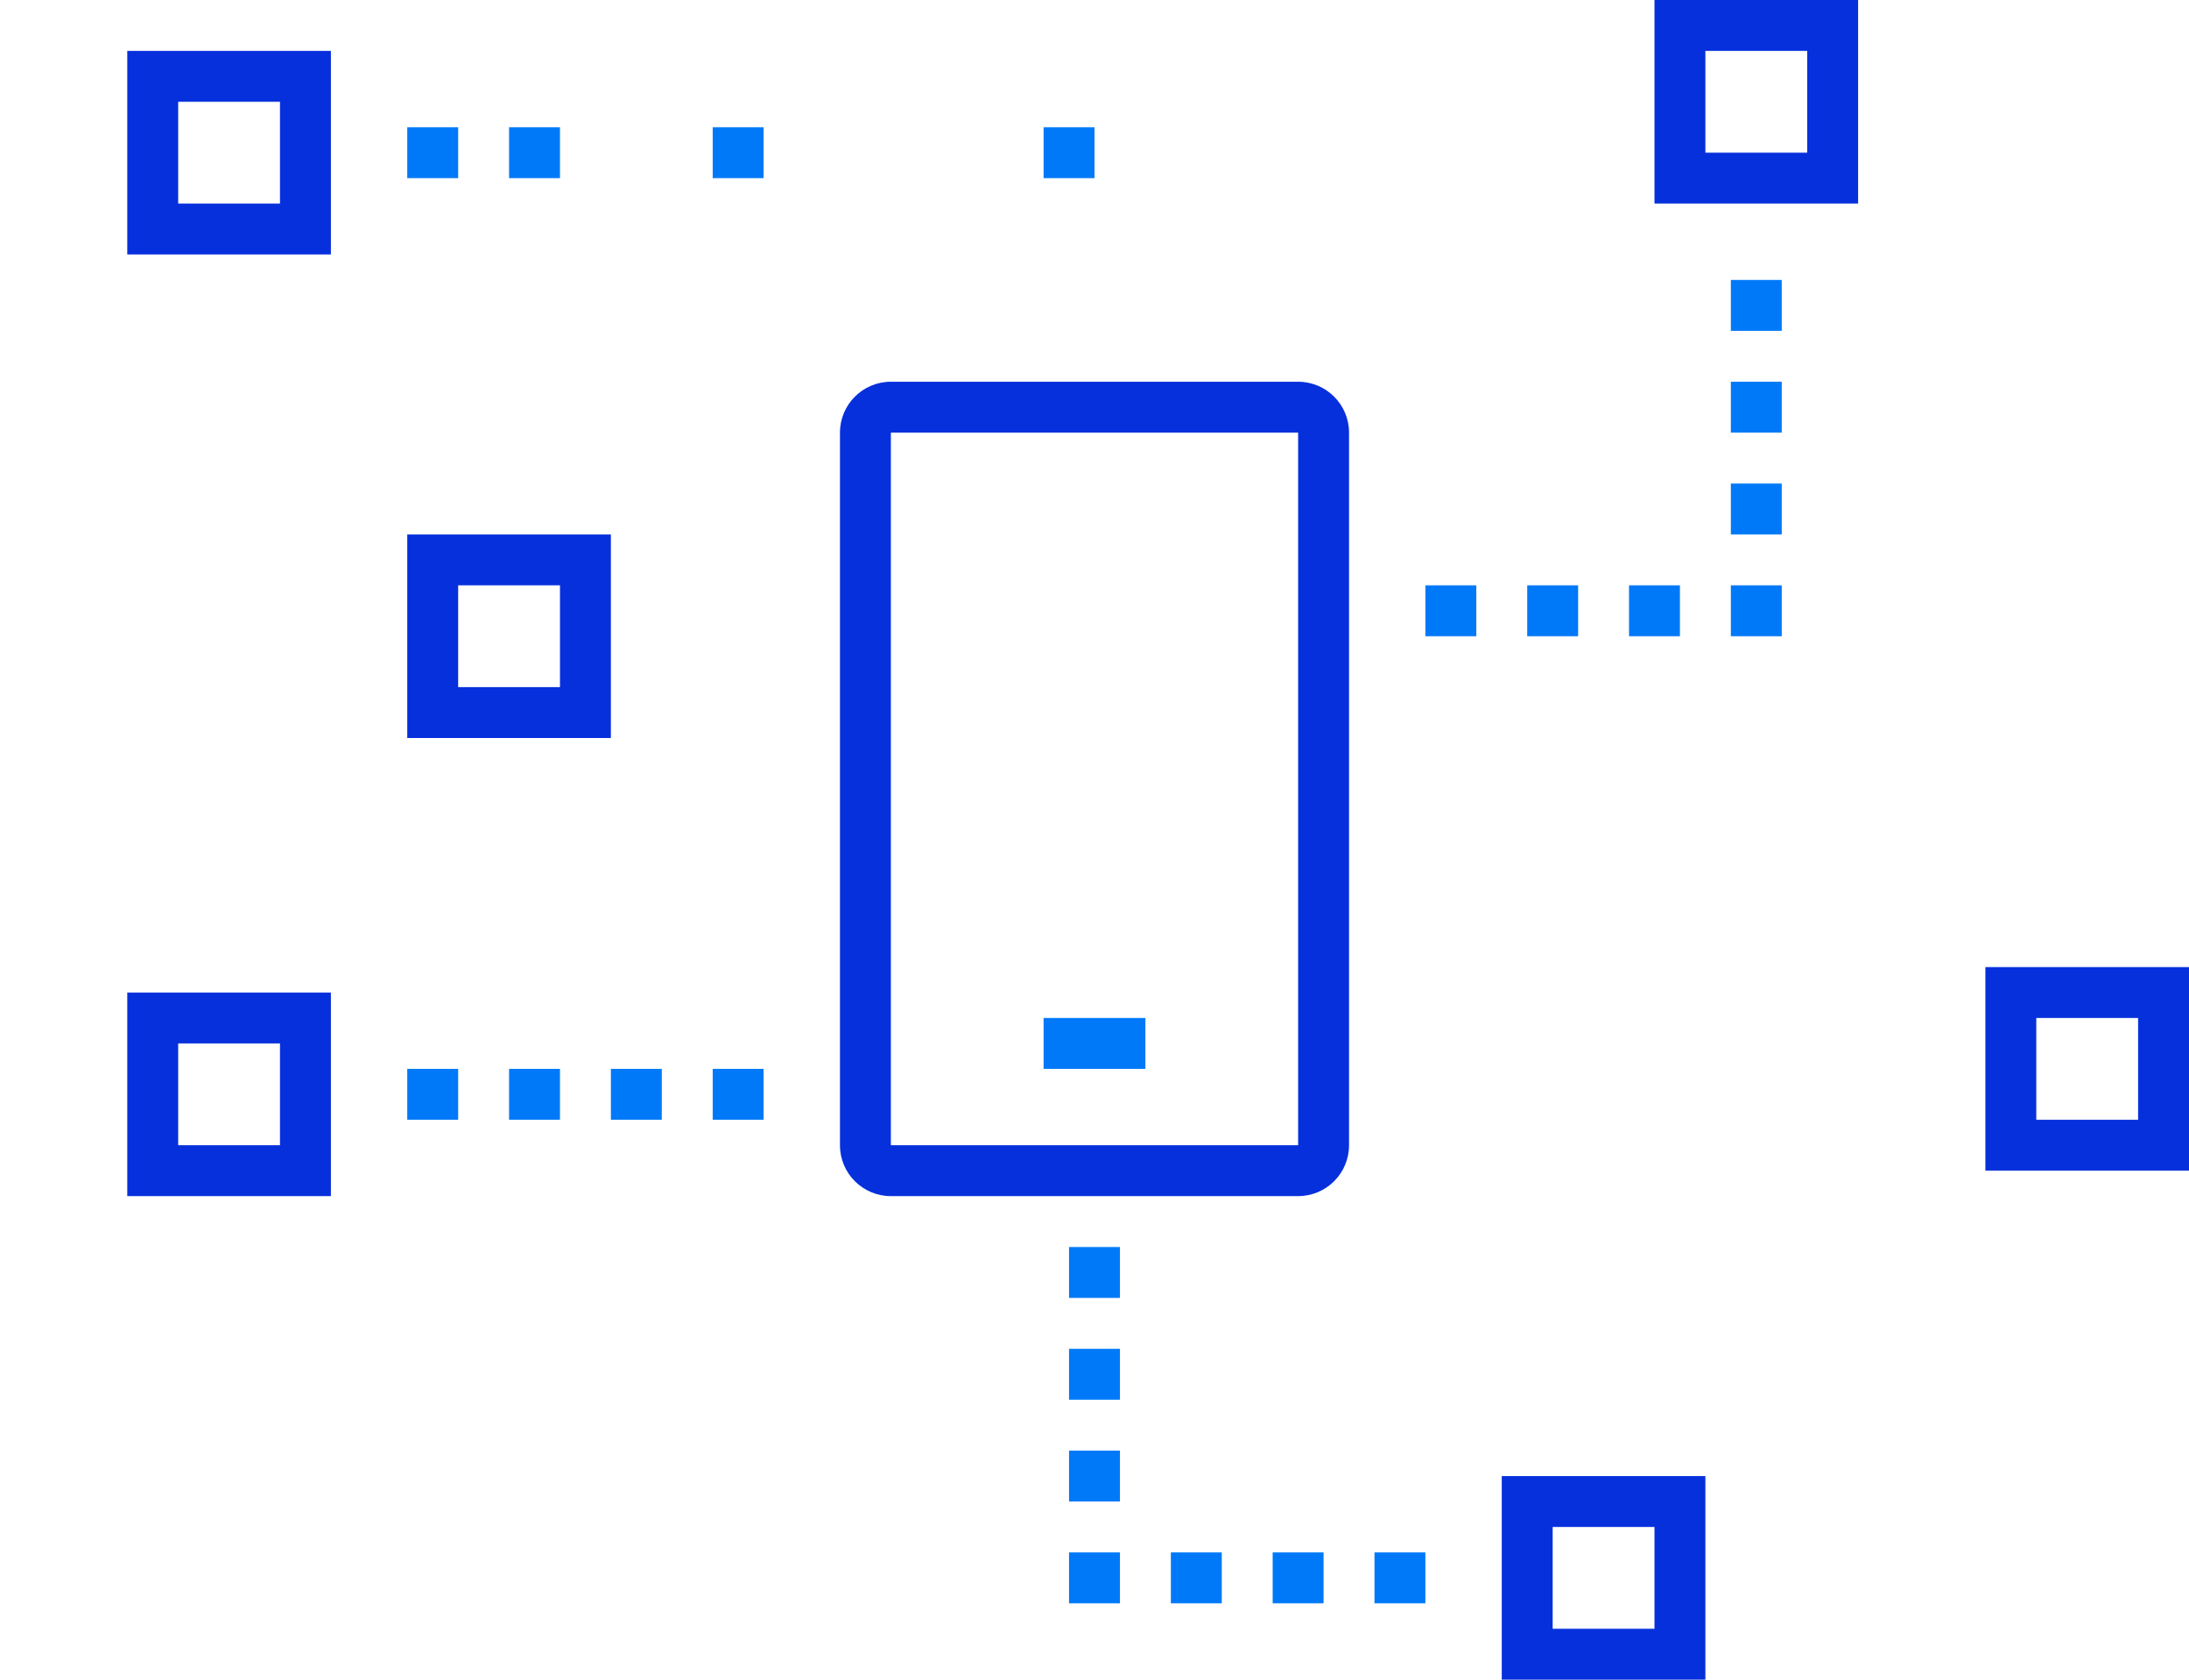 <?xml version="1.0" encoding="UTF-8"?>
<svg width="86px" height="66px" viewBox="0 0 86 66" version="1.1" xmlns="http://www.w3.org/2000/svg" xmlns:xlink="http://www.w3.org/1999/xlink">
    <!-- Generator: Sketch 54.1 (76490) - https://sketchapp.com -->
    <title>graphics/development/colorful</title>
    <desc>Created with Sketch.</desc>
    <g id="graphics/development/colorful" stroke="none" stroke-width="1" fill="none" fill-rule="evenodd">
        <path d="M35,15 L51,15 C52.105,15 53,15.895 53,17 L53,45 C53,46.105 52.105,47 51,47 L35,47 C33.895,47 33,46.105 33,45 L33,17 C33,15.895 33.895,15 35,15 Z M35,17 L35,45 L51,45 L51,17 L35,17 Z M59,58 L67,58 L67,66 L59,66 L59,58 Z M61,60 L61,64 L65,64 L65,60 L61,60 Z M65,8 L65,0 L73,0 L73,8 L65,8 Z M67,6 L71,6 L71,2 L67,2 L67,6 Z M13,47 L5,47 L5,39 L13,39 L13,47 Z M11,45 L11,41 L7,41 L7,45 L11,45 Z M78,38 L86,38 L86,46 L78,46 L78,38 Z M80,40 L80,44 L84,44 L84,40 L80,40 Z M5,2 L13,2 L13,10 L5,10 L5,2 Z M7,4 L7,8 L11,8 L11,4 L7,4 Z M16,21 L24,21 L24,29 L16,29 L16,21 Z M18,23 L18,27 L22,27 L22,23 L18,23 Z" id="Combined-Shape" fill="#0630DC"></path>
        <path d="M42,49 L44,49 L44,51 L42,51 L42,49 Z M42,53 L44,53 L44,55 L42,55 L42,53 Z M42,57 L44,57 L44,59 L42,59 L42,57 Z M42,61 L44,61 L44,63 L42,63 L42,61 Z M46,63 L46,61 L48,61 L48,63 L46,63 Z M50,63 L50,61 L52,61 L52,63 L50,63 Z M54,63 L54,61 L56,61 L56,63 L54,63 Z M56,25 L56,23 L58,23 L58,25 L56,25 Z M60,25 L60,23 L62,23 L62,25 L60,25 Z M64,25 L64,23 L66,23 L66,25 L64,25 Z M68,25 L68,23 L70,23 L70,25 L68,25 Z M70,21 L68,21 L68,19 L70,19 L70,21 Z M70,17 L68,17 L68,15 L70,15 L70,17 Z M70,13 L68,13 L68,11 L70,11 L70,13 Z M30,44 L28,44 L28,42 L30,42 L30,44 Z M26,42 L26,44 L24,44 L24,42 L26,42 Z M22,42 L22,44 L20,44 L20,42 L22,42 Z M18,42 L18,44 L16,44 L16,42 L18,42 Z M43,7 L41,7 L41,5 L43,5 L43,7 Z M30,5 L30,7 L28,7 L28,5 L30,5 Z M22,5 L22,7 L20,7 L20,5 L22,5 Z M18,5 L18,7 L16,7 L16,5 L18,5 Z M41,40 L45,40 L45,42 L41,42 L41,40 Z" id="Combined-Shape" fill="#0079F8" fill-rule="nonzero"></path>
    </g>
</svg>
